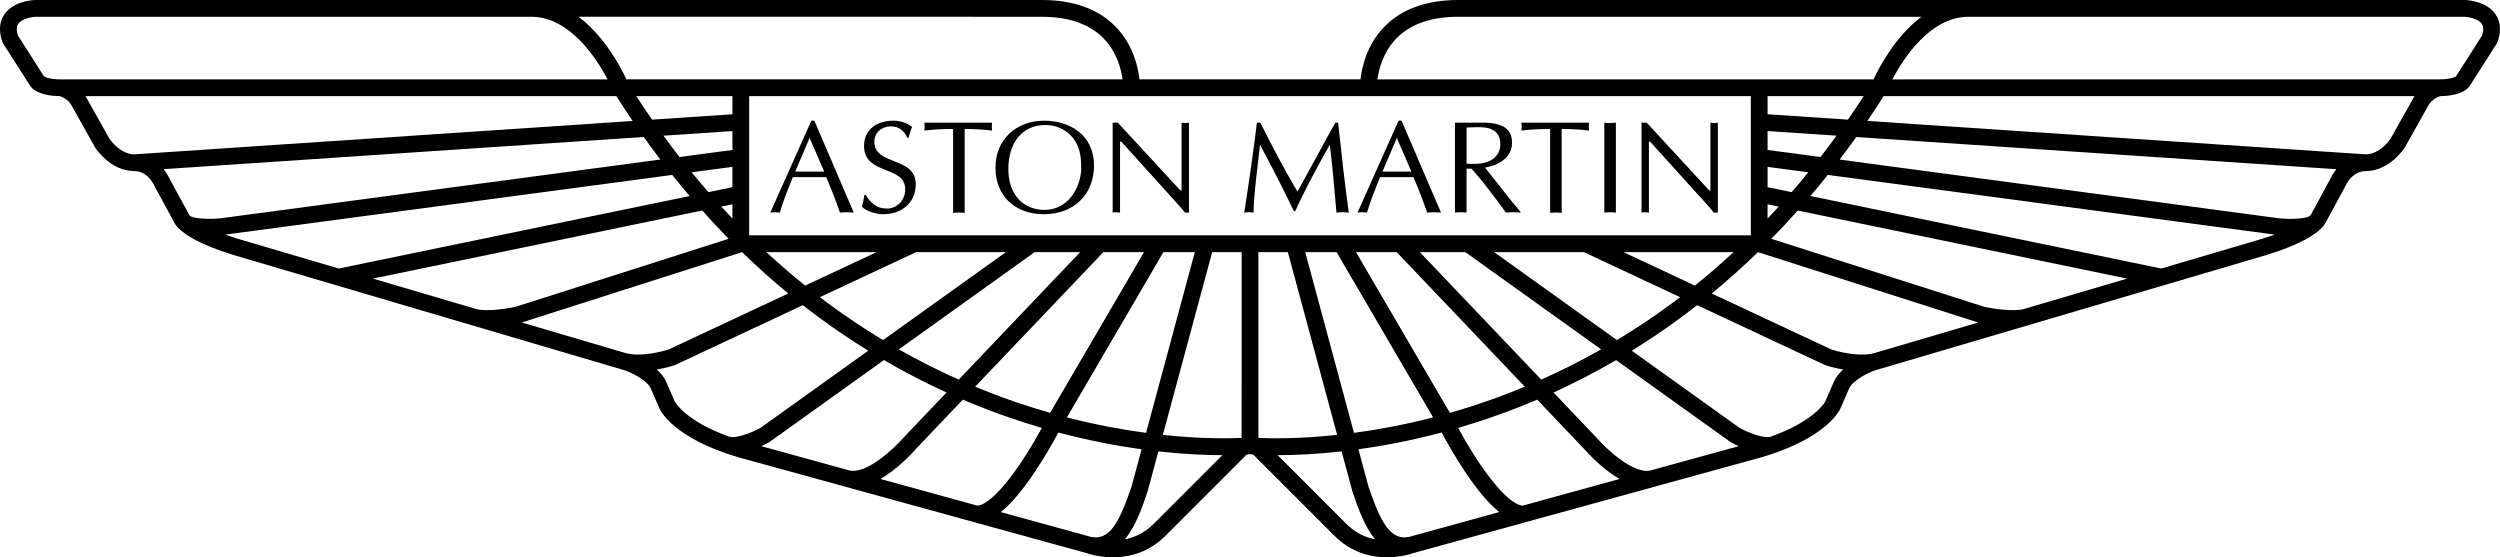 <?xml version="1.0" encoding="utf-8"?>
<!-- Generator: Adobe Illustrator 24.2.3, SVG Export Plug-In . SVG Version: 6.00 Build 0)  -->
<svg version="1.1" id="Livello_1" xmlns="http://www.w3.org/2000/svg" xmlns:xlink="http://www.w3.org/1999/xlink" x="0px" y="0px"
	 viewBox="0 0 1271.63 283.46" style="enable-background:new 0 0 1271.63 283.46;" xml:space="preserve">
<g>
	<g>
		<path d="M1269.39,7.29c-4.63-6.75-14.43-7.26-15.54-7.29c-0.05,0-0.09,0-0.13,0H741.74c-16.13,0-28.76,4.56-37.54,13.56
			c-9.01,9.22-11.49,20.66-12.17,26.8H579.6c-0.67-6.14-3.15-17.58-12.16-26.8C558.65,4.56,546.02,0,529.89,0H17.91
			c-0.04,0-0.09,0-0.13,0C16.68,0.04,6.87,0.54,2.23,7.29C1.08,8.97,0,11.45,0,14.8c0,1.88,0.34,4.03,1.2,6.48
			c0.11,0.31,0.25,0.61,0.43,0.89l13.78,21.59c0.8,1.22,4.15,4.98,14.92,5.12c0.93,0.26,4.02,1.35,5.95,4.55
			c0.1,0.19,12.07,21.51,12.07,21.51c0.04,0.07,0.09,0.15,0.13,0.22c0.31,0.48,7.72,11.75,19.71,11.87c0.03,0,0.06,0,0.08,0
			c0.04,0,0.07,0,0.11,0c6.88,0,10.05,7.22,10.18,7.53c0.05,0.12,0.12,0.27,0.18,0.38c0,0,9.31,17.14,9.57,17.62
			c0.23,0.55,0.6,1.23,1.18,2c0.29,0.42,0.63,0.81,1,1.18c3.3,3.51,10.83,8.55,27.99,13.88c0.02,0.01,22.51,6.63,52.39,15.44
			c0.01,0,0.03,0.01,0.03,0.01c57.76,17.02,143.1,42.17,147.22,43.39c4.12,1.5,11.2,5.26,12.89,9.13c-0.01-0.01,4.4,10.13,4.4,10.13
			c0.71,1.59,7.72,15.34,40.19,24.88c0.03,0.01,23.81,6.55,53.93,14.84l0,0l0,0c50.77,13.97,119.56,32.91,123.04,33.86
			c2.3,0.82,23.64,7.82,40.23-8.77l40.46-40.46c0.15-0.15,0.41-0.49,0.54-0.67l-0.17,0.23c0.04-0.05,0.37-0.36,1.14-0.53
			c0.43-0.03,0.77-0.06,1.02-0.08c0.24,0.02,0.58,0.05,1.01,0.08c0.78,0.16,1.1,0.48,1.14,0.53l-0.17-0.23
			c0.13,0.18,0.39,0.52,0.55,0.67l40.46,40.46c16.59,16.59,37.92,9.6,40.22,8.77c0.18-0.05,71.06-19.56,123.03-33.86
			c0.01,0,0.01,0,0.01,0l0,0c30.1-8.28,53.86-14.82,53.86-14.82c2.6-0.76,5.02-1.56,7.3-2.36c0.27-0.08,0.53-0.17,0.79-0.28
			c0.01,0,0.01,0,0.01,0c25.63-9.27,31.51-20.8,32.14-22.2c0.02-0.05,4.43-10.19,4.43-10.19c1.69-3.86,8.77-7.62,12.89-9.12
			c0.21-0.07,88.16-25.98,147.22-43.39c0.02,0,0.03,0,0.04-0.01c29.86-8.8,52.33-15.42,52.33-15.42
			c17.2-5.33,24.74-10.37,28.05-13.89c0.38-0.37,0.72-0.76,1.01-1.2c0.58-0.76,0.95-1.44,1.18-1.99c0.25-0.47,9.57-17.62,9.57-17.62
			c0.06-0.12,0.13-0.26,0.19-0.38c0.13-0.31,3.3-7.53,10.18-7.53c0.04,0,0.08,0,0.11,0c0.02,0,0.05,0,0.08,0
			c11.99-0.12,19.4-11.39,19.7-11.87c0.05-0.07,0.1-0.15,0.14-0.22c0,0,11.97-21.33,12.07-21.51c1.93-3.2,5.02-4.28,5.95-4.55
			c10.78-0.14,14.12-3.9,14.89-5.07c0.04-0.05,13.81-21.64,13.81-21.64c0.18-0.28,0.32-0.58,0.43-0.89c0.86-2.45,1.2-4.6,1.2-6.48
			C1271.63,11.45,1270.55,8.97,1269.39,7.29z M710.36,19.45c7.12-7.25,17.68-10.92,31.37-10.92c0,0,114.78,0,235.63,0
			c-13.2,9.88-21.45,25.59-24.38,31.84h-58.18c0,0-185.4,0-194.17,0C701.34,35.25,703.52,26.42,710.36,19.45z M899.08,95.21V84.88
			l20.72,2.77c-2.79,3.42-5.61,6.79-8.49,10.09L899.08,95.21z M904.75,105.09c-1.87,2.05-3.77,4.08-5.68,6.09v-7.26L904.75,105.09z
			 M899.08,76.27v-9.61l35.07,2.35c-2.68,3.68-5.39,7.3-8.16,10.85C913.44,78.19,903.96,76.93,899.08,76.27z M899.08,58.12v-9.23
			h48.9c-2.63,4.05-5.3,8.04-8.03,11.96L899.08,58.12z M529.89,8.53c13.7,0,24.26,3.67,31.38,10.92c6.84,6.97,9.02,15.8,9.72,20.91
			c-8.76,0-194.18,0-194.18,0h-58.18c-2.92-6.25-11.18-21.96-24.38-31.84C415.11,8.53,529.89,8.53,529.89,8.53z M360.32,97.73
			c-2.87-3.3-5.7-6.67-8.49-10.09l20.71-2.77v10.33L360.32,97.73z M372.55,103.91v7.26c-1.91-2-3.8-4.04-5.67-6.09L372.55,103.91z
			 M345.65,79.87c-2.76-3.55-5.48-7.17-8.16-10.85l35.06-2.35v9.61C367.67,76.93,358.19,78.19,345.65,79.87z M331.68,60.86
			c-2.72-3.92-5.4-7.91-8.03-11.96h48.9v9.23L331.68,60.86z M30.91,40.37c-5.87,0-8.07-1.24-8.56-1.57
			c-1.51-2.38-11.37-17.82-13.21-20.7c-0.39-1.22-0.62-2.32-0.62-3.28c0-1.06,0.24-1.96,0.73-2.68c1.85-2.72,7.05-3.53,8.77-3.6
			c0.12,0,125.64,0,252.34,0c19.46,0,33.11,21.24,38.71,31.84H30.91z M68.31,78.51c-7-0.05-12.06-7.09-12.61-7.89
			c-0.17-0.3-12.04-21.46-12.04-21.46c-0.02-0.04-0.04-0.07-0.06-0.11c-0.03-0.05-0.07-0.11-0.11-0.16h270.02
			c2.7,4.28,5.46,8.49,8.27,12.63L68.31,78.51z M96.76,109.9c-0.47-0.49-0.63-0.77-0.64-0.78l0.1,0.25c0,0,0,0-0.01,0
			c-0.08-0.22-0.2-0.51-0.27-0.64c0,0-9.46-17.41-9.62-17.71c-0.32-0.71-1.32-2.75-3.1-4.98l244.23-16.37
			c2.76,3.89,5.57,7.72,8.43,11.48c-73.93,9.88-223.6,29.87-223.77,29.89C105.77,111.68,98.61,111.12,96.76,109.9z M120.97,121.46
			c-2.33-0.72-4.44-1.43-6.36-2.12l227.34-30.37c2.9,3.65,5.84,7.23,8.83,10.74l-178.46,36.88L120.97,121.46z M242.12,157.16
			L242.12,157.16l-52.44-15.46l167.51-34.62c4.39,4.93,8.87,9.73,13.44,14.38c-21.66,6.91-108.1,34.51-108.49,34.64
			C258.17,156.95,247.28,158.68,242.12,157.16z M317.94,179.51L317.94,179.51l-52.53-15.48l112.04-35.78
			c7.6,7.38,15.43,14.39,23.49,21.03c-30.44,14.25-60.66,28.4-60.9,28.51C338.38,178.32,326.25,181.96,317.94,179.51z M534.14,210
			c-3.35-0.96-6.74-1.98-10.18-3.07c-9.47-3.01-18.79-6.44-27.94-10.23c25.34-26.61,58.41-61.33,65.2-68.45c7.25,0,14.18,0,20.69,0
			L534.14,210z M591.78,128.24c5.84,0,11.19,0,15.97,0c-4.21,15.6-16.67,61.77-24.81,91.93c-12-1.6-25.58-4.08-40.26-7.86
			C552.72,195.1,585.06,139.74,591.78,128.24z M487.67,193.09c-10.39-4.63-20.55-9.75-30.46-15.38l69.09-49.47
			c7.87,0,15.62,0,23.13,0L487.67,193.09z M449.16,172.99c-9.54-5.75-18.85-11.96-27.88-18.64c-1.42-1.05-2.83-2.12-4.24-3.19
			l48.95-22.92c14.77,0,30.29,0,45.66,0C497.91,138.08,473.08,155.86,449.16,172.99z M409.52,145.27
			c-6.72-5.41-13.29-11.09-19.7-17.02c12.36,0,32.51,0,56.05,0C436.06,132.84,423.05,138.93,409.52,145.27z M370.75,222.05
			c-22.24-8-27.39-17.55-27.54-17.83c-0.08-0.2-4.37-10.04-4.37-10.04c-1.03-2.36-2.76-4.43-4.75-6.21
			c4.94-0.86,8.55-2.05,8.86-2.15c0.15-0.05,0.31-0.11,0.46-0.18l64.95-30.41c2.67,2.09,5.36,4.14,8.08,6.14
			c8.19,6.04,16.59,11.72,25.19,17.02c-28.93,20.72-54.58,39.09-54.78,39.23C382.17,220.19,373.96,223.32,370.75,222.05z
			 M431.82,239.22l-44.57-12.27c1.85-0.85,3.26-1.61,3.93-1.98c0.14-0.08,0.27-0.16,0.4-0.26l58.03-41.55
			c10.35,6.02,20.97,11.53,31.83,16.48l-21.91,23.01c-0.04,0.05-0.1,0.1-0.14,0.15C455.03,227.84,440.63,241.64,431.82,239.22z
			 M497.15,257.2l-49.3-13.57c9.06-5.24,16.47-13.5,17.91-15.16c0.04-0.04,10.23-10.74,23.98-25.18
			c10.47,4.45,21.15,8.43,32.02,11.88c2.75,0.87,5.48,1.7,8.17,2.49C520.6,235.03,505.73,256.48,497.15,257.2z M554.84,273.07
			l-45.8-12.6c5.13-4.11,10.7-10.63,16.81-19.64c5.7-8.41,10.3-16.71,12.49-20.83c15.48,4.11,29.76,6.8,42.34,8.54
			c-3.09,11.45-5.15,19.08-5.17,19.15C569.22,266.08,564.28,275.06,554.84,273.07z M586.79,266.5c-4.66,4.66-9.84,6.9-14.63,7.84
			c5.52-6.63,8.86-16.38,11.46-24.01c0.03-0.09,0.06-0.18,0.08-0.27l5.52-20.45c13.42,1.5,24.52,1.91,32.55,1.91
			C610.81,242.48,586.79,266.5,586.79,266.5z M631.55,222.74c-6.45,0.3-20.68,0.54-40.06-1.54l25.09-92.96c8.49,0,13.87,0,14.98,0
			C631.55,135.65,631.55,213.77,631.55,222.74z M381.08,119.71c0-7.2,0-63.61,0-70.82c8.32,0,501.16,0,509.47,0
			c0,7.2,0,63.61,0,70.82C882.24,119.71,389.4,119.71,381.08,119.71z M689.73,128.24c6.51,0,13.44,0,20.69,0
			c6.79,7.12,39.85,41.84,65.19,68.45c-9.15,3.8-18.46,7.22-27.94,10.23c-3.43,1.1-6.83,2.11-10.18,3.07L689.73,128.24z
			 M728.96,212.31c-14.68,3.79-28.27,6.26-40.26,7.86c-8.13-30.15-20.59-76.31-24.8-91.93c4.77,0,10.13,0,15.95,0
			C686.57,139.74,718.92,195.1,728.96,212.31z M722.19,128.24c7.51,0,15.27,0,23.14,0l69.09,49.47
			c-9.91,5.63-20.08,10.75-30.46,15.38L722.19,128.24z M759.98,128.24c15.37,0,30.9,0,45.66,0l48.95,22.92
			c-1.41,1.07-2.83,2.14-4.25,3.19c-9.02,6.68-18.34,12.88-27.88,18.64C798.55,155.86,773.72,138.08,759.98,128.24z M825.75,128.24
			c23.55,0,43.7,0,56.05,0c-6.4,5.94-12.97,11.61-19.69,17.02C848.58,138.93,835.58,132.84,825.75,128.24z M640.08,222.74v-94.5
			c1.1,0,6.49,0,14.99,0l25.07,92.96C660.75,223.28,646.53,223.04,640.08,222.74z M684.85,266.5c0,0-23.93-23.94-34.98-34.98
			c8.04,0,19.12-0.41,32.55-1.91l5.52,20.45c0.02,0.09,0.05,0.18,0.08,0.27c2.6,7.63,5.94,17.38,11.46,24.01
			C694.69,273.4,689.5,271.16,684.85,266.5z M716.8,273.07c-9.45,1.99-14.39-7-20.67-25.38c-0.02-0.07-2.08-7.7-5.17-19.15
			c12.59-1.74,26.86-4.43,42.34-8.54c2.2,4.12,6.79,12.42,12.49,20.83c6.1,9.01,11.68,15.53,16.8,19.64
			C737.7,267.32,718.7,272.55,716.8,273.07z M774.48,257.2c-8.58-0.72-23.45-22.16-32.78-39.54c2.7-0.79,5.41-1.61,8.18-2.49
			c10.88-3.45,21.55-7.43,32.02-11.88c13.75,14.44,23.94,25.14,23.98,25.18c1.44,1.66,8.84,9.92,17.9,15.16
			C807.44,248.13,790.23,252.86,774.48,257.2z M839.81,239.22L839.81,239.22c-8.81,2.43-23.22-11.38-27.56-16.41
			c-0.04-0.05-0.09-0.1-0.13-0.15l-21.92-23.01c10.86-4.95,21.48-10.46,31.83-16.48l58.03,41.55c0.13,0.09,0.26,0.18,0.4,0.26
			c0.67,0.37,2.07,1.13,3.92,1.98C874.77,229.6,858.53,234.07,839.81,239.22z M932.79,194.17c-0.01,0.01-3.94,9.05-4.38,10.05
			c-0.15,0.28-5.29,9.84-27.59,17.85c-3.25,1.21-11.39-1.89-16.03-4.45c-0.19-0.14-25.85-18.51-54.78-39.23
			c8.59-5.3,17-10.98,25.18-17.02c2.72-2.01,5.41-4.06,8.07-6.14l64.95,30.41c0.16,0.07,0.31,0.13,0.46,0.18
			c0.31,0.1,3.92,1.29,8.86,2.15C935.55,189.74,933.82,191.81,932.79,194.17z M953.68,179.51c-8.31,2.45-20.43-1.18-22.09-1.71
			c-0.25-0.11-30.46-14.26-60.91-28.51c8.06-6.64,15.89-13.65,23.5-21.03l112.04,35.78C981.19,171.4,960.85,177.4,953.68,179.51z
			 M1029.5,157.16L1029.5,157.16c-5.15,1.52-16.03-0.21-20.02-1.05c-0.39-0.12-86.82-27.72-108.49-34.64
			c4.57-4.66,9.05-9.46,13.45-14.38l167.51,34.62C1065.05,146.69,1046.83,152.06,1029.5,157.16z M1150.61,121.47
			c0.02-0.01-21.93,6.46-51.29,15.11L920.86,99.71c2.99-3.52,5.93-7.1,8.83-10.74l227.33,30.37
			C1155.08,120.03,1152.96,120.74,1150.61,121.47z M1185.3,91.03c-0.16,0.29-9.61,17.71-9.61,17.71c-0.08,0.12-0.19,0.41-0.27,0.64
			c0,0,0,0,0,0l0.1-0.25c-0.01,0.01-0.17,0.29-0.64,0.78c-1.86,1.22-9.01,1.78-15.36,1.16c-0.18-0.02-149.84-20.01-223.78-29.89
			c2.86-3.76,5.67-7.59,8.43-11.48l244.23,16.37C1186.62,88.28,1185.63,90.32,1185.3,91.03z M1228.03,49.05
			c-0.02,0.03-0.04,0.07-0.06,0.11c0,0-11.88,21.16-12.04,21.46c-0.56,0.8-5.61,7.84-12.61,7.89L949.85,61.52
			c2.8-4.14,5.56-8.35,8.27-12.63h270.02C1228.1,48.95,1228.06,49,1228.03,49.05z M1262.49,18.1c-0.61,0.95-12.76,19.99-13.21,20.7
			c-0.48,0.34-2.69,1.57-8.56,1.57H962.55c5.6-10.6,19.25-31.84,38.7-31.84c126.7,0,252.23,0,252.34,0c1.72,0.07,6.92,0.88,8.77,3.6
			c0.49,0.72,0.74,1.62,0.74,2.68C1263.11,15.77,1262.88,16.88,1262.49,18.1z"/>
		<g>
			<path d="M434.28,108.15c-1.27-0.06-2.34-0.2-3.48-0.2c-1.26,0-2.4,0.14-3.54,0.2c-1.94-5.55-4.35-11.97-7.02-18.06h-16.99
				c-2.34,5.89-4.74,11.78-6.62,18.06c-0.94-0.06-1.68-0.2-2.48-0.2c-0.87,0-1.61,0.14-2.34,0.2l20.87-46.76h1.54L434.28,108.15z
				 M411.8,70.15l-7.3,17.12h14.73L411.8,70.15z"/>
			<path d="M440.3,99.12c2.62,4.28,5.63,6.96,10.85,6.96c5.42,0,9.29-4.49,9.29-9.77c0-12.44-20.93-6.96-20.93-22.07
				c0-8.64,6.83-12.85,14.85-12.85c3.2,0,7.1,1,9.57,3.21c-0.79,1.74-1.27,3.61-1.81,5.49h-0.66c-1.4-3.62-4.35-5.82-8.3-5.82
				c-4.62,0-8.43,3.09-8.43,7.83c0,12.31,21.08,7.36,21.08,21.61c0,9.58-7.43,15.26-16.53,15.26c-3.28,0-8.63-1.4-10.91-3.88
				c0.67-1.94,1-3.95,1.27-5.95H440.3z"/>
			<path d="M490.69,108.28c-1.06-0.06-2.01-0.2-2.95-0.2c-0.99,0-1.99,0.14-2.95,0.2V65.6c-6.75,0-10.82,0.4-14.64,0.81
				c0.06-0.67,0.18-1.34,0.18-2.01c0-0.67-0.12-1.27-0.18-2.01h34.51c-0.06,0.74-0.19,1.34-0.19,2.01c0,0.67,0.13,1.34,0.19,2.01
				c-3.33-0.41-8.02-0.81-13.98-0.81V108.28z"/>
			<path d="M506.35,85.27c0-14.65,10.91-23.88,24.76-23.88c12.58,0,25.36,6.82,25.36,22.88c0,14.91-10.56,24.69-25.49,24.69
				C516.19,108.95,506.35,99.58,506.35,85.27 M545.7,70.08c-3.35-4.21-8.56-6.5-13.92-6.5c-11.77,0-18.88,8.91-18.88,22.49
				c0,13.58,8.31,20.68,18.27,20.68c14.13,0,19.21-14.59,18.75-21.95C549.92,79.25,549.18,74.56,545.7,70.08"/>
			<path d="M604.79,108.15h-2.02c-0.73-0.93-2.07-2.55-3.48-4.08l-28.9-31.98h-0.68v36.06c-0.67-0.06-1.27-0.2-1.87-0.2
				c-0.66,0-1.27,0.14-1.88,0.2V62.38h2.61l31.79,34.46h0.66V62.38c0.61,0.06,1.21,0.21,1.88,0.21c0.59,0,1.2-0.15,1.88-0.21V108.15
				z"/>
			<path d="M680.65,62.38c1.74,16.53,3.61,32.99,5.42,45.76c-1.21-0.06-2.14-0.2-3.13-0.2c-1.07,0-2.15,0.14-3.15,0.2
				c-1.14-13.44-2.47-27.9-3.41-34.53c-7.76,13.86-13.51,24.56-17.53,33.8h-0.72l-3.69-7.57c-4.29-8.83-8.97-17.52-13.52-26.23
				c-1.47,13.05-3.29,26.3-3.29,34.53c-0.85-0.06-1.6-0.2-2.33-0.2c-0.88,0-1.61,0.14-2.42,0.2c1.74-10.77,5.75-38.74,6.43-45.76
				h1.74c5.35,10.63,11.77,23.22,18.93,35.06c6.36-11.45,12.51-23.09,19.26-35.06H680.65z"/>
			<path d="M732.98,108.15c-1.27-0.06-2.34-0.2-3.48-0.2c-1.27,0-2.41,0.14-3.56,0.2c-1.93-5.55-4.34-11.97-7.01-18.06h-17
				c-2.34,5.89-4.74,11.78-6.61,18.06c-0.93-0.06-1.68-0.2-2.48-0.2c-0.87,0-1.61,0.14-2.33,0.2l20.86-46.76h1.54L732.98,108.15z
				 M710.5,70.15l-7.29,17.12h14.71L710.5,70.15z"/>
			<path d="M740.08,62.38h14.19c10.3,0,14.84,3.41,14.84,10.17c0,7.76-6.96,11.51-13.71,12.71l13.78,17.46l3.2,3.75l1.28,1.67
				c-1.4-0.06-2.61-0.2-3.88-0.2c-1.27,0-2.61,0.14-3.81,0.2c-1.48-2.07-2.82-3.95-4.22-5.82l-7.89-10.24l-5.36-6.28h-2.54v22.34
				c-1.07-0.06-2.01-0.2-2.96-0.2c-0.99,0-2,0.14-2.93,0.2V62.38z M745.97,83.26c0.93,0.07,5.22,0.34,8.63-0.34
				c4.88-1,8.55-4.35,8.55-9.57c0-4.61-2.34-7.62-7.35-8.43c-2.47-0.39-7.03-0.2-9.83-0.07V83.26z"/>
			<path d="M794.36,108.28c-1.07-0.06-2.02-0.2-2.95-0.2c-1.01,0-2.01,0.14-2.94,0.2V65.6c-6.76,0-10.85,0.4-14.66,0.81
				c0.06-0.67,0.21-1.34,0.21-2.01c0-0.67-0.15-1.27-0.21-2.01h34.52c-0.07,0.74-0.2,1.34-0.2,2.01c0,0.67,0.13,1.34,0.2,2.01
				c-3.34-0.41-8.01-0.81-13.97-0.81V108.28z"/>
			<path d="M816.04,62.38c0.93,0.06,1.94,0.21,2.94,0.21c0.93,0,1.87-0.15,2.94-0.21v45.76c-1.07-0.06-2-0.2-2.94-0.2
				c-0.99,0-2.01,0.14-2.94,0.2V62.38z"/>
			<path d="M873.78,108.15h-2.02c-0.73-0.93-2.07-2.55-3.48-4.08l-28.91-31.98h-0.65v36.06c-0.67-0.06-1.27-0.2-1.88-0.2
				c-0.66,0-1.27,0.14-1.87,0.2V62.38h2.62l31.78,34.46h0.65V62.38c0.61,0.06,1.21,0.21,1.89,0.21c0.61,0,1.2-0.15,1.88-0.21V108.15
				z"/>
		</g>
	</g>
</g>
</svg>
